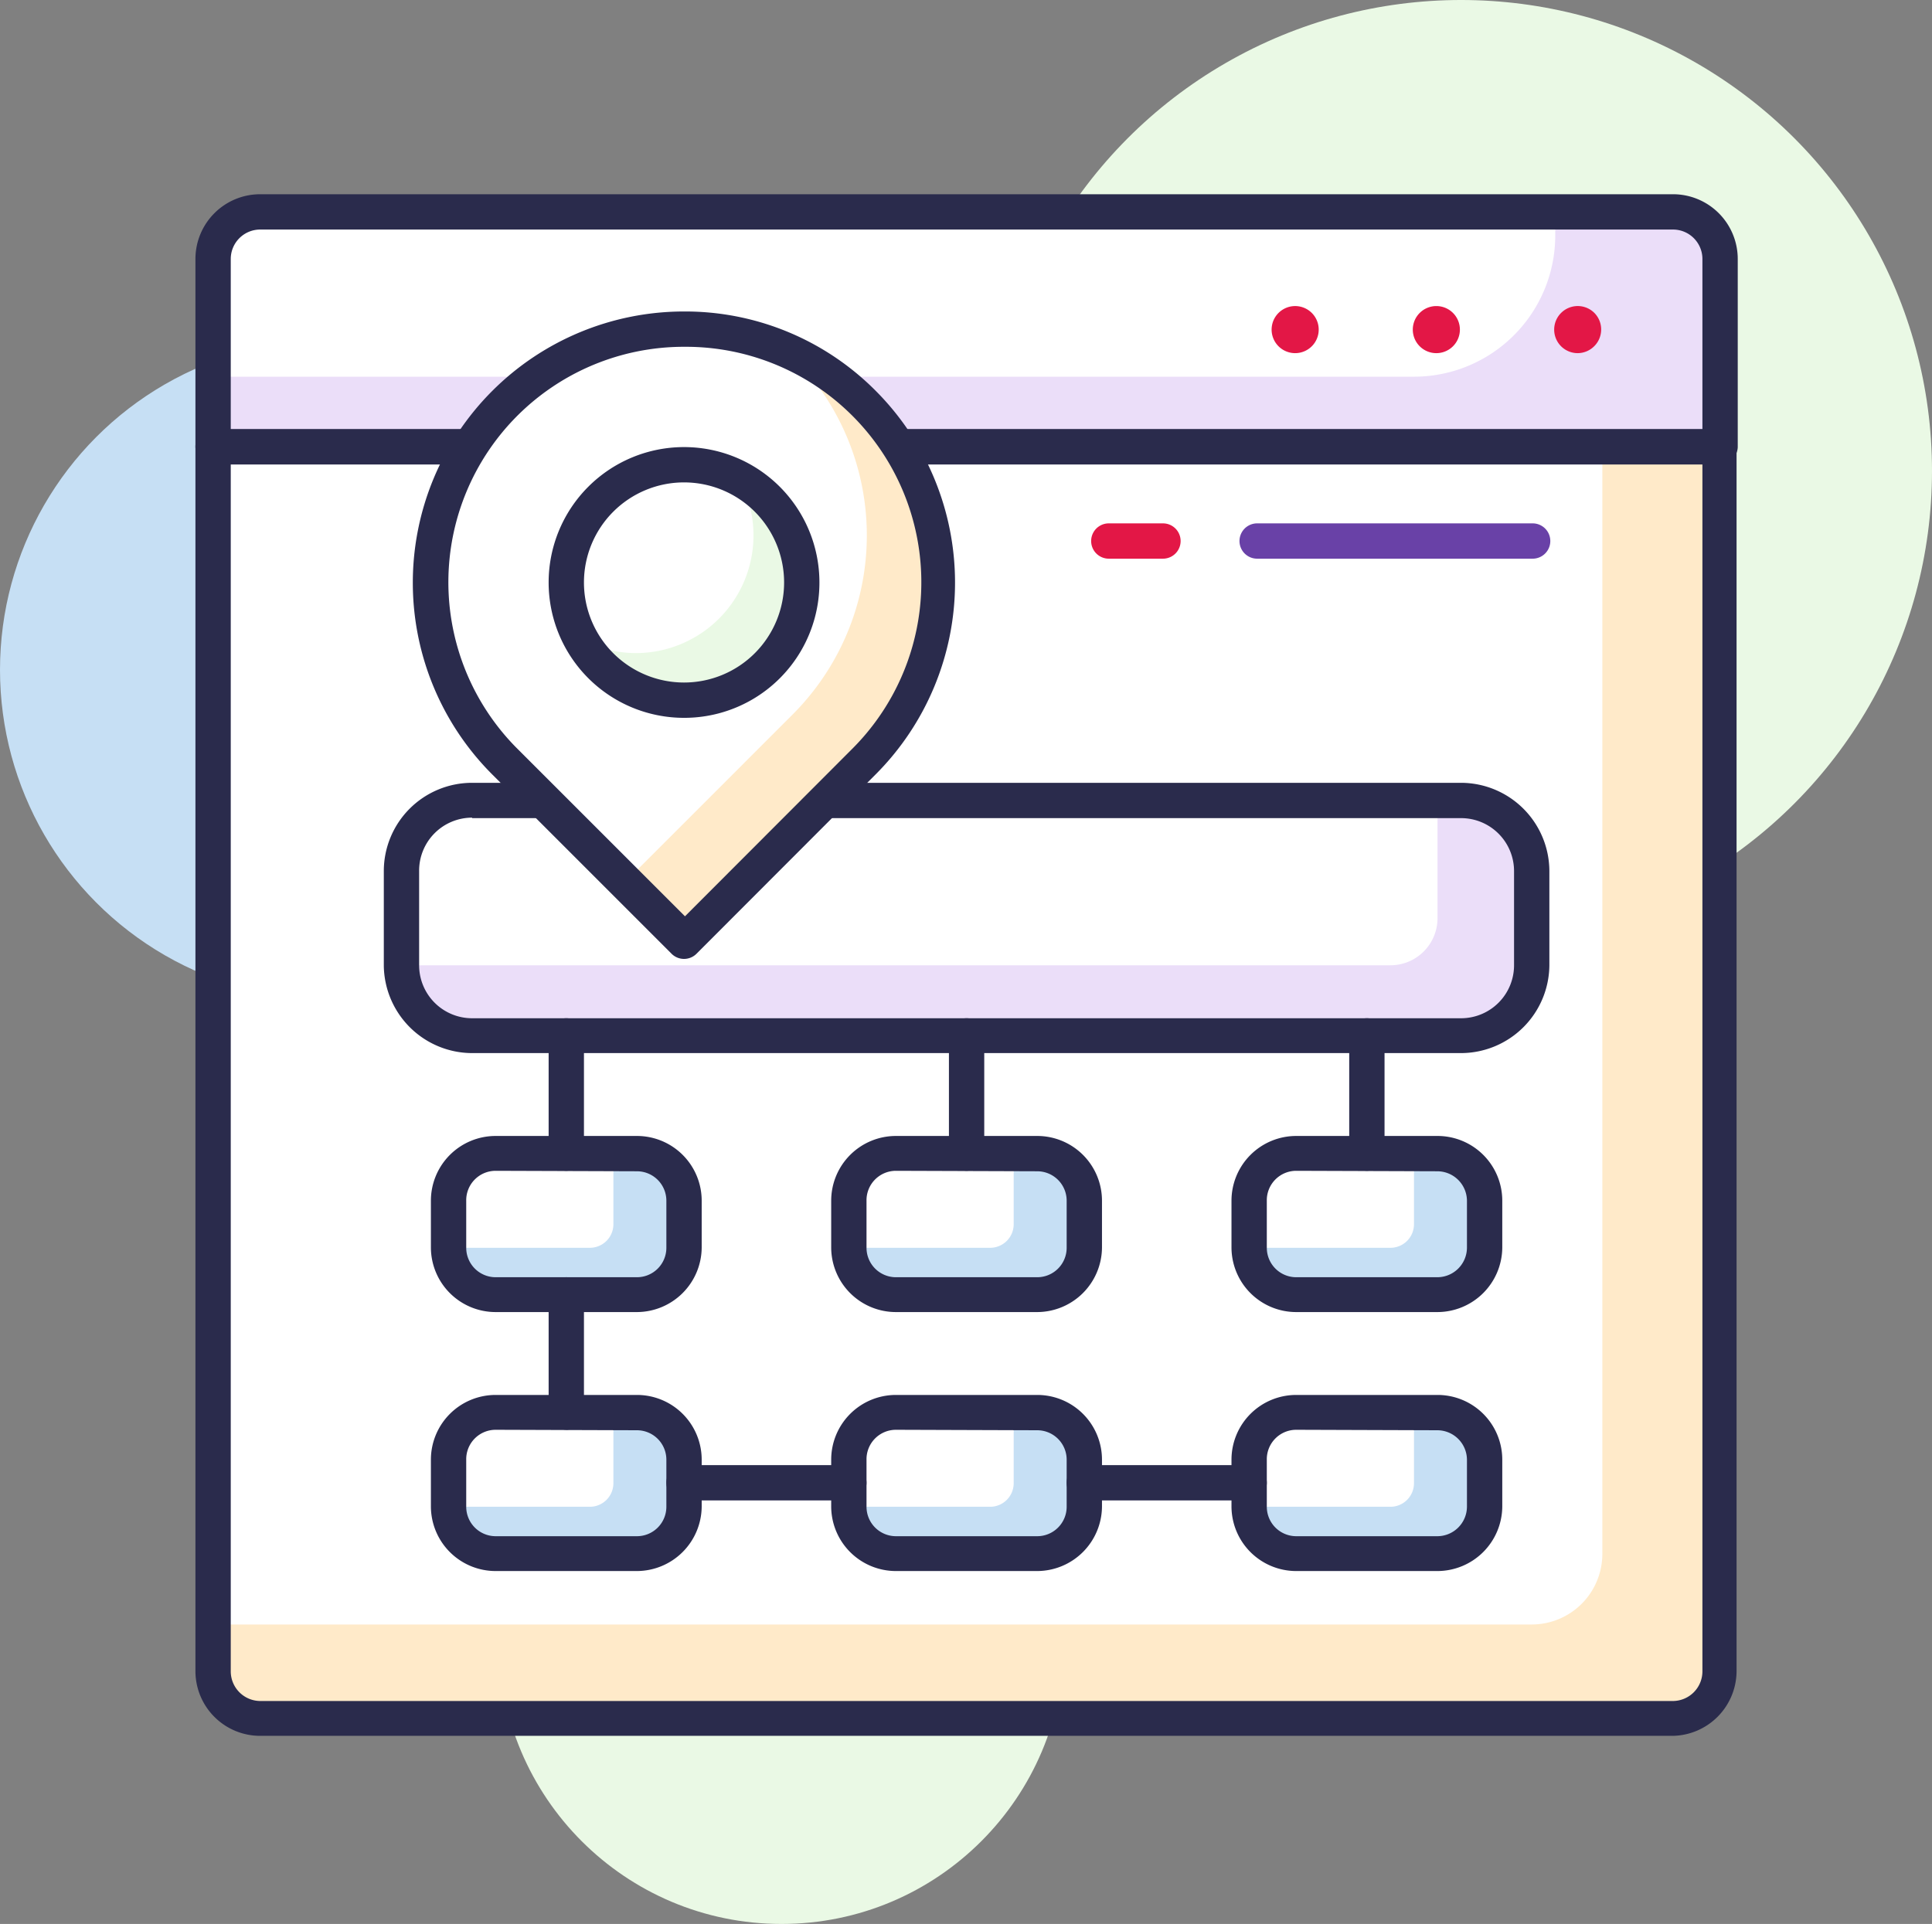 <svg xmlns="http://www.w3.org/2000/svg" viewBox="0 0 82.05 81.72"><rect x="0" y="0" width="82.05" height="81.72" fill="#808080" stroke="none"/><defs><style>.cls-1{fill:#c6dff4;}.cls-2{fill:#eaf9e5;}.cls-3{fill:#ebdef9;}.cls-4{fill:#fff;}.cls-5{fill:#e31746;}.cls-6{fill:#2a2b4c;}.cls-7{fill:#ffeac9;}.cls-8{fill:#6941a7;}</style></defs><title>Asset 71</title><g id="Layer_2" data-name="Layer 2"><g id="Icons"><g id="_2" data-name=" 2"><g id="Layer_37" data-name="Layer 37"><circle class="cls-1" cx="14" cy="28.45" r="14"/><circle class="cls-2" cx="33.19" cy="69.72" r="12"/><circle class="cls-2" cx="62.05" cy="20" r="20"/><path class="cls-3" d="M11.05,9h60a2,2,0,0,1,2,2v8h-64V11A2,2,0,0,1,11.05,9Z"/><path class="cls-4" d="M11.05,9h55v1a6,6,0,0,1-6,6h-51V11A2,2,0,0,1,11.05,9Z"/><path class="cls-5" d="M67,15a1,1,0,0,1-.7-.29,1,1,0,0,1,1.41-1.42h0a1,1,0,0,1,.29.7,1,1,0,0,1-.29.71A1,1,0,0,1,67,15Z"/><path class="cls-5" d="M60,14a1,1,0,0,1,1-1h0a1,1,0,0,1,1,1h0a1,1,0,0,1-1,1h0A1,1,0,0,1,60,14Z"/><path class="cls-5" d="M55,15a1,1,0,0,1-.7-.29A1,1,0,1,1,55,15Z"/><path class="cls-6" d="M73.05,19.73h-64A.76.76,0,0,1,8.3,19V11a2.75,2.75,0,0,1,2.75-2.75h60A2.75,2.75,0,0,1,73.8,11v8A.77.77,0,0,1,73.05,19.73ZM9.8,18.23H72.3V11a1.25,1.25,0,0,0-1.25-1.25h-60A1.25,1.25,0,0,0,9.8,11Z"/><path class="cls-7" d="M9.05,19h64V71a2,2,0,0,1-2,2h-60a2,2,0,0,1-2-2V19Z"/><path class="cls-4" d="M9.05,19h59V66a3,3,0,0,1-3,3h-56V19Z"/><path class="cls-6" d="M71.05,73.73h-60A2.75,2.75,0,0,1,8.3,71h0V19A.74.74,0,0,1,9,18.23h64a.76.76,0,0,1,.75.75V71A2.76,2.76,0,0,1,71.05,73.73ZM9.8,19.73V71a1.26,1.26,0,0,0,1.25,1.25h60A1.26,1.26,0,0,0,72.3,71V19.73Z"/><rect class="cls-3" x="17.05" y="33.98" width="48" height="10" rx="3" ry="3"/><path class="cls-4" d="M20.05,34h41v5a2,2,0,0,1-2,2h-42V37A3,3,0,0,1,20.05,34Z"/><path class="cls-6" d="M62.05,44.73h-42A3.76,3.76,0,0,1,16.3,41V37a3.75,3.75,0,0,1,3.75-3.75h42A3.76,3.76,0,0,1,65.8,37v4A3.76,3.76,0,0,1,62.05,44.73Zm-42-10A2.25,2.25,0,0,0,17.8,37h0v4a2.25,2.25,0,0,0,2.25,2.25h42A2.25,2.25,0,0,0,64.3,41h0V37a2.25,2.25,0,0,0-2.25-2.25h-42Z"/><rect class="cls-1" x="36.05" y="48.98" width="10" height="6" rx="2" ry="2"/><path class="cls-4" d="M38.05,49h5v3a1,1,0,0,1-1,1h-6V51A2,2,0,0,1,38.05,49Z"/><path class="cls-6" d="M44.05,55.73h-6A2.75,2.75,0,0,1,35.3,53V51a2.75,2.75,0,0,1,2.75-2.75h6A2.75,2.75,0,0,1,46.8,51v2A2.76,2.76,0,0,1,44.05,55.73Zm-6-6A1.25,1.25,0,0,0,36.8,51v2a1.25,1.25,0,0,0,1.25,1.25h6A1.25,1.25,0,0,0,45.3,53V51a1.25,1.25,0,0,0-1.25-1.25Z"/><rect class="cls-1" x="53.05" y="48.98" width="10" height="6" rx="2" ry="2"/><path class="cls-4" d="M55.05,49h5v3a1,1,0,0,1-1,1h-6V51A2,2,0,0,1,55.05,49Z"/><path class="cls-6" d="M61.05,55.73h-6A2.75,2.75,0,0,1,52.3,53V51a2.75,2.75,0,0,1,2.75-2.75h6A2.75,2.75,0,0,1,63.8,51v2A2.76,2.76,0,0,1,61.05,55.73Zm-6-6A1.25,1.25,0,0,0,53.8,51v2a1.25,1.25,0,0,0,1.25,1.25h6A1.26,1.26,0,0,0,62.3,53V51a1.26,1.26,0,0,0-1.25-1.25Z"/><rect class="cls-1" x="19.05" y="48.98" width="10" height="6" rx="2" ry="2"/><path class="cls-4" d="M21.05,49h5v3a1,1,0,0,1-1,1h-6V51A2,2,0,0,1,21.05,49Z"/><path class="cls-6" d="M27.05,55.73h-6A2.75,2.75,0,0,1,18.3,53V51a2.75,2.75,0,0,1,2.75-2.75h6A2.75,2.75,0,0,1,29.8,51v2A2.76,2.76,0,0,1,27.05,55.73Zm-6-6A1.25,1.25,0,0,0,19.8,51v2a1.25,1.25,0,0,0,1.25,1.25h6A1.25,1.25,0,0,0,28.3,53V51a1.25,1.25,0,0,0-1.25-1.25Z"/><rect class="cls-1" x="36.05" y="59.98" width="10" height="6" rx="2" ry="2"/><path class="cls-4" d="M38.05,60h5v3a1,1,0,0,1-1,1h-6V62A2,2,0,0,1,38.05,60Z"/><path class="cls-6" d="M44.05,66.73h-6A2.75,2.75,0,0,1,35.3,64V62a2.75,2.75,0,0,1,2.75-2.75h6A2.75,2.75,0,0,1,46.8,62v2A2.76,2.76,0,0,1,44.05,66.73Zm-6-6A1.25,1.25,0,0,0,36.8,62v2a1.25,1.25,0,0,0,1.25,1.25h6A1.25,1.25,0,0,0,45.3,64V62a1.25,1.25,0,0,0-1.25-1.25Z"/><rect class="cls-1" x="53.05" y="59.98" width="10" height="6" rx="2" ry="2"/><path class="cls-4" d="M55.05,60h5v3a1,1,0,0,1-1,1h-6V62A2,2,0,0,1,55.05,60Z"/><path class="cls-6" d="M61.05,66.73h-6A2.75,2.75,0,0,1,52.3,64V62a2.75,2.75,0,0,1,2.75-2.75h6A2.75,2.75,0,0,1,63.8,62v2A2.76,2.76,0,0,1,61.05,66.73Zm-6-6A1.25,1.25,0,0,0,53.8,62v2a1.25,1.25,0,0,0,1.25,1.25h6A1.26,1.26,0,0,0,62.3,64V62a1.26,1.26,0,0,0-1.25-1.25Z"/><rect class="cls-1" x="19.05" y="59.98" width="10" height="6" rx="2" ry="2"/><path class="cls-4" d="M21.05,60h5v3a1,1,0,0,1-1,1h-6V62A2,2,0,0,1,21.05,60Z"/><path class="cls-6" d="M27.05,66.73h-6A2.75,2.75,0,0,1,18.3,64V62a2.75,2.75,0,0,1,2.75-2.75h6A2.75,2.75,0,0,1,29.8,62v2A2.76,2.76,0,0,1,27.05,66.73Zm-6-6A1.25,1.25,0,0,0,19.8,62v2a1.25,1.25,0,0,0,1.25,1.25h6A1.25,1.25,0,0,0,28.3,64V62a1.25,1.25,0,0,0-1.25-1.25Z"/><path class="cls-6" d="M24.05,49.73A.76.76,0,0,1,23.3,49V44a.75.75,0,0,1,1.5,0v5A.77.77,0,0,1,24.05,49.73Z"/><path class="cls-6" d="M41.05,49.73A.76.76,0,0,1,40.3,49V44a.75.75,0,0,1,1.5,0v5A.77.77,0,0,1,41.05,49.73Z"/><path class="cls-6" d="M58.05,49.73A.76.76,0,0,1,57.3,49V44a.75.75,0,0,1,1.5,0v5A.77.77,0,0,1,58.05,49.73Z"/><path class="cls-6" d="M24.05,60.73A.76.76,0,0,1,23.3,60V55a.75.75,0,0,1,1.5,0v5A.77.77,0,0,1,24.05,60.73Z"/><path class="cls-6" d="M36.05,63.73h-7a.75.75,0,0,1,0-1.5h7a.75.75,0,0,1,0,1.5Z"/><path class="cls-6" d="M53.05,63.73h-7a.75.75,0,0,1,0-1.5h7a.75.75,0,0,1,0,1.5Z"/><path class="cls-4" d="M36.66,17.13A10.78,10.78,0,0,0,21.39,32.36L29,40l7.61-7.62a10.76,10.76,0,0,0,.05-15.22Z"/><path class="cls-7" d="M36.66,17.13a10.59,10.59,0,0,0-3.24-2.21l.24.21a10.76,10.76,0,0,1,0,15.22h0l-7.12,7.12L29.05,40l7.61-7.62a10.76,10.76,0,0,0,0-15.22Z"/><path class="cls-6" d="M29.05,40.73a.75.75,0,0,1-.53-.22L20.9,32.89a11.52,11.52,0,0,1,8.15-19.66,11.4,11.4,0,0,1,8.14,3.37h0a11.53,11.53,0,0,1,0,16.29l-7.61,7.62A.75.75,0,0,1,29.05,40.73Zm0-26A10,10,0,0,0,22,31.83l7.09,7.09,7.08-7.09a10,10,0,0,0-7.08-17.1Z"/><circle class="cls-4" cx="29.05" cy="24.75" r="5"/><path class="cls-2" d="M31.39,20.37A4.9,4.9,0,0,1,32,22.74a5,5,0,0,1-5,5,4.9,4.9,0,0,1-2.37-.62,5,5,0,1,0,8.86-4.64A5.05,5.05,0,0,0,31.39,20.37Z"/><path class="cls-6" d="M29.05,30.49a5.75,5.75,0,1,1,5.75-5.75,5.74,5.74,0,0,1-5.75,5.75Zm0-10a4.25,4.25,0,1,0,4.25,4.25h0A4.25,4.25,0,0,0,29.05,20.49Z"/><path class="cls-8" d="M65.05,23.73H53.39a.75.75,0,0,1,0-1.5h11.7a.75.75,0,0,1,0,1.5Z"/><path class="cls-5" d="M49.39,23.73h-2.3a.75.75,0,0,1,0-1.5h2.3a.75.75,0,0,1,0,1.5Z"/></g></g></g></g></svg>